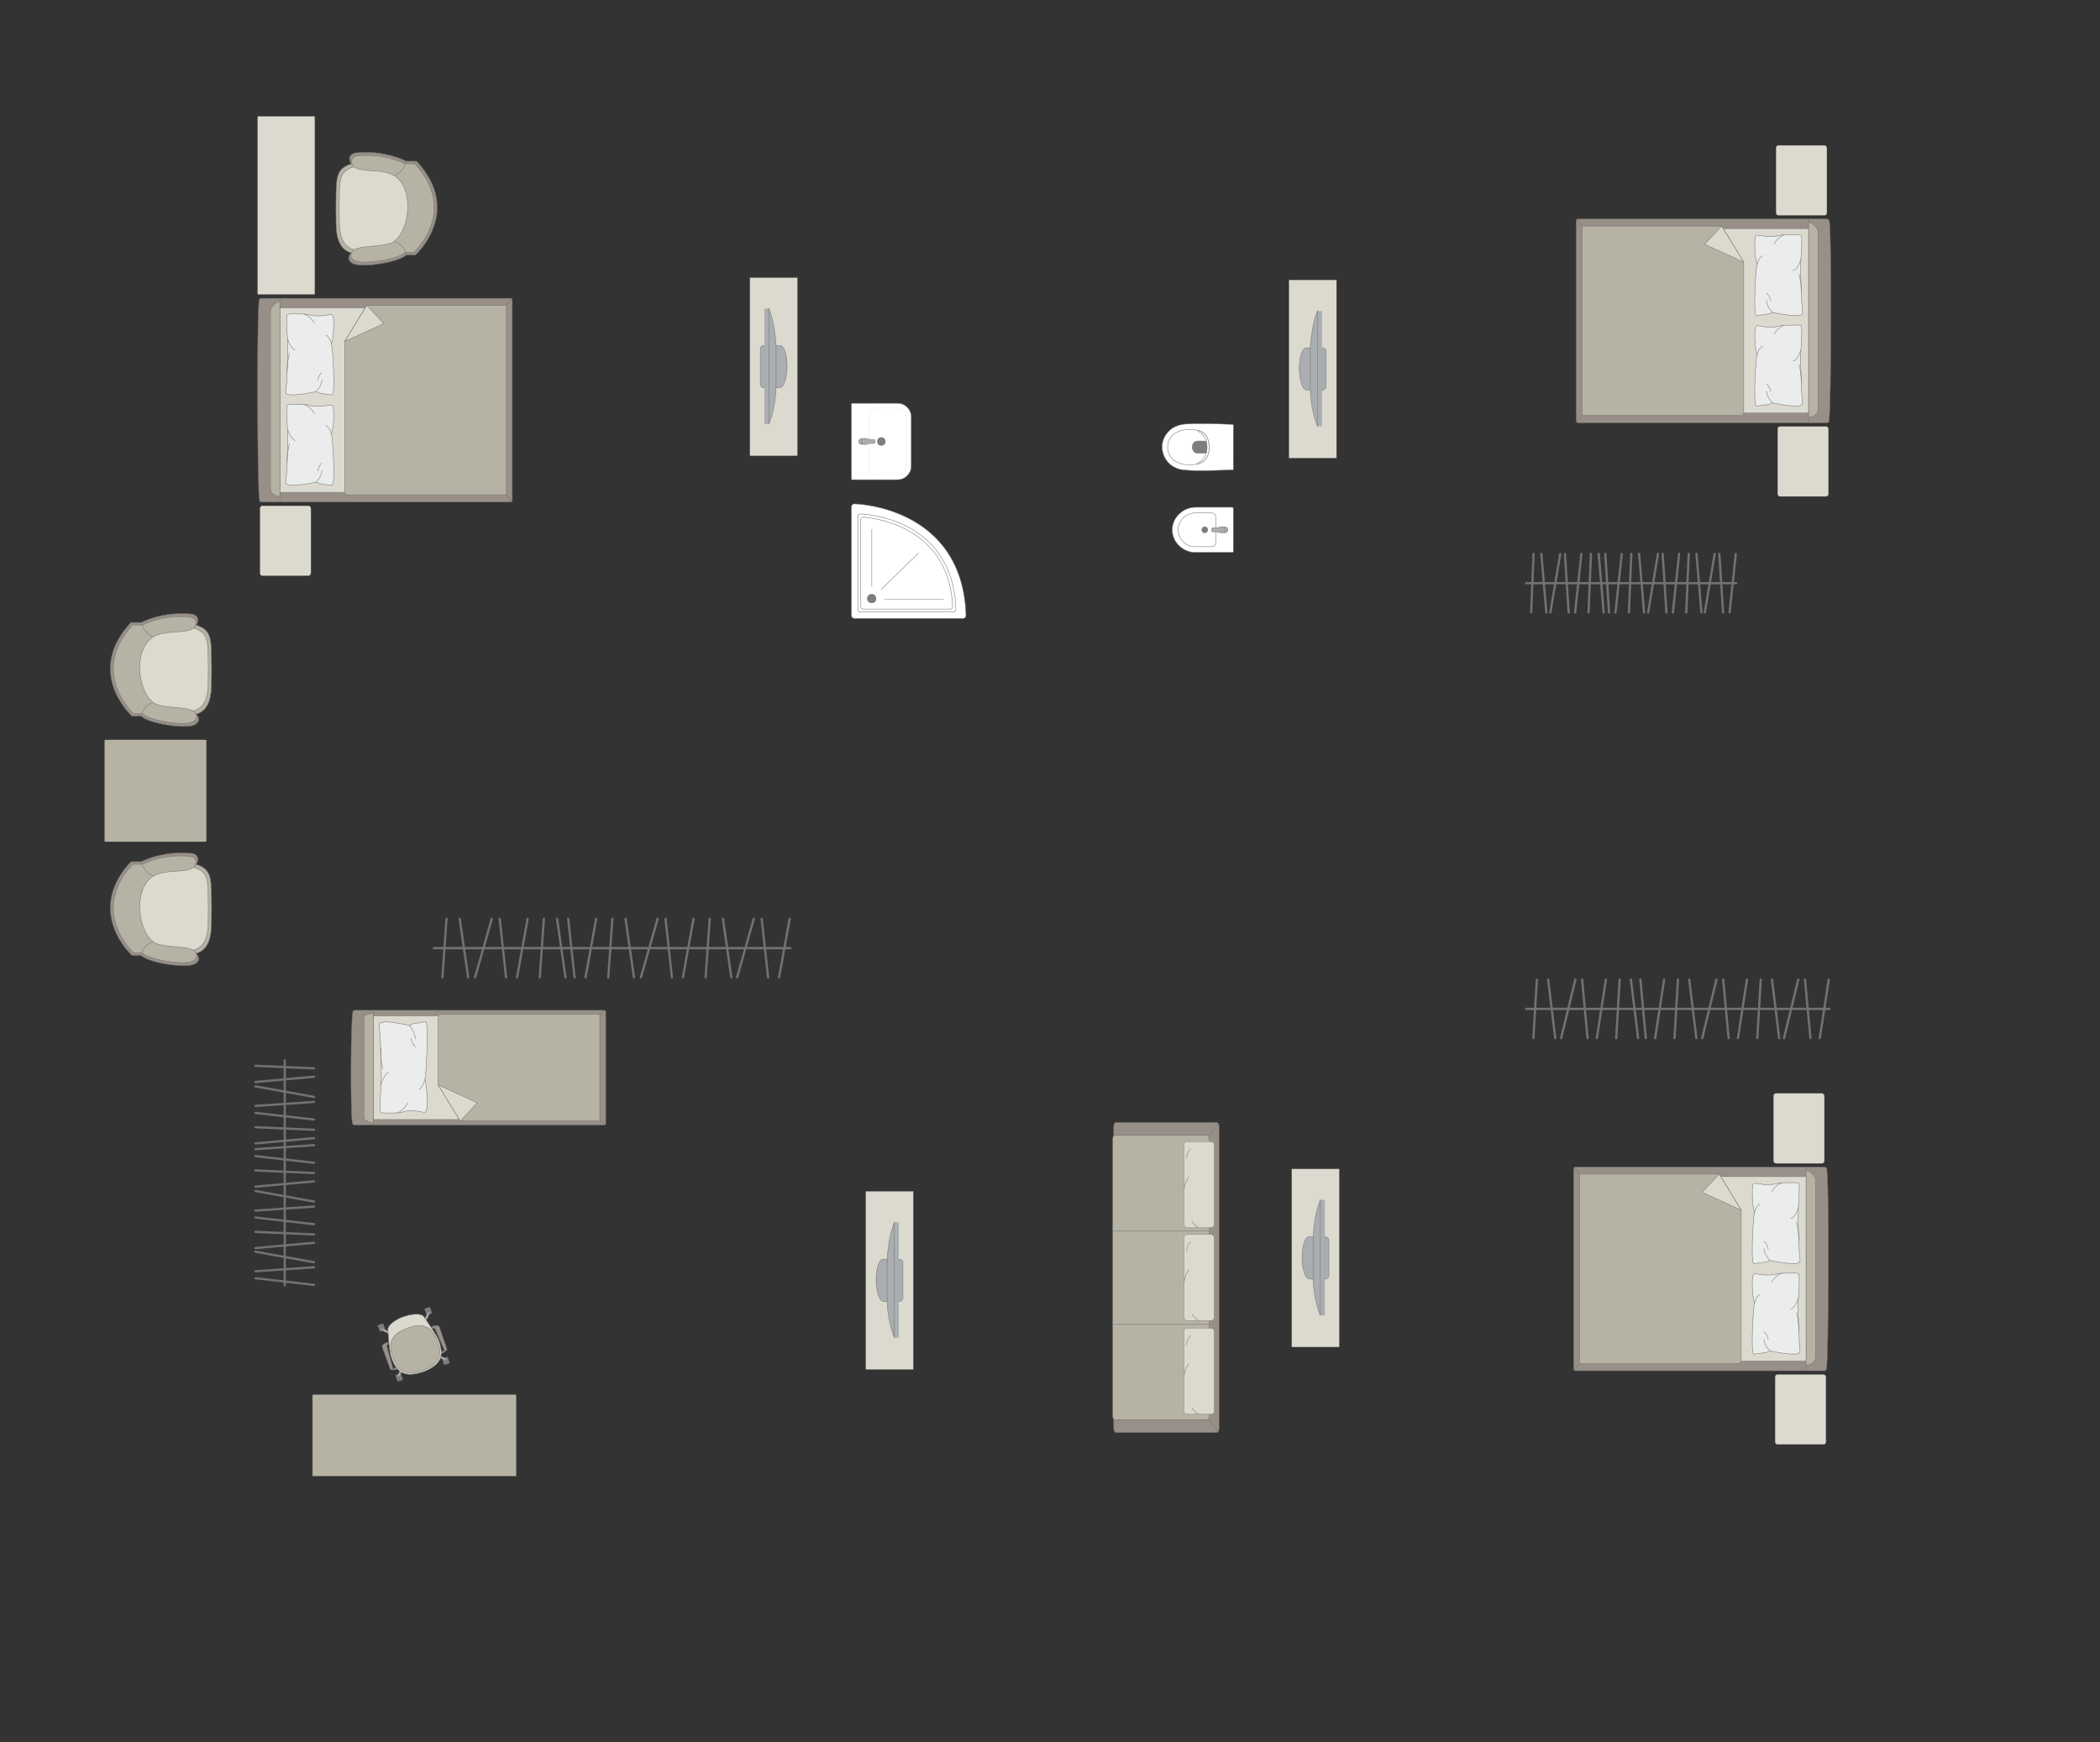 <?xml version="1.0" encoding="UTF-8"?>
<!DOCTYPE svg PUBLIC "-//W3C//DTD SVG 1.1//EN" "http://www.w3.org/Graphics/SVG/1.1/DTD/svg11.dtd">
<!-- Creator: CorelDRAW -->
<svg xmlns="http://www.w3.org/2000/svg" xml:space="preserve" width="164.892mm" height="136.812mm" version="1.1" style="shape-rendering:geometricPrecision; text-rendering:geometricPrecision; image-rendering:optimizeQuality; fill-rule:evenodd; clip-rule:evenodd"
viewBox="0 0 17342.05 14388.83"
 xmlns:xlink="http://www.w3.org/1999/xlink"
 xmlns:xodm="http://www.corel.com/coreldraw/odm/2003">
 <rect x="0" y="0" width="17342.05" height="14388.83" fill="#333333" stroke="none"/>
 <defs>
  <style type="text/css">
   <![CDATA[
    .str0 {stroke:#727271;stroke-width:3.7;stroke-miterlimit:22.926}
    .str1 {stroke:#727271;stroke-width:3.7;stroke-linejoin:round;stroke-miterlimit:22.926}
    .str3 {stroke:#727271;stroke-width:3.7;stroke-linecap:round;stroke-miterlimit:22.926}
    .str2 {stroke:#727271;stroke-width:3.7;stroke-linecap:round;stroke-linejoin:round;stroke-miterlimit:22.926}
    .str4 {stroke:#727271;stroke-width:18.54;stroke-linecap:round;stroke-linejoin:round;stroke-miterlimit:22.926}
    .fil2 {fill:none}
    .fil4 {fill:#EBECEC}
    .fil0 {fill:#DCD9CF}
    .fil3 {fill:#B6B3A5}
    .fil5 {fill:#AAAEB1}
    .fil1 {fill:#989088}
    .fil7 {fill:#7C7D7E}
    .fil6 {fill:white}
   ]]>
  </style>
 </defs>
 <g id="мебель">
  <rect class="fil0 str0" transform="matrix(1.29034E-14 -0.487 0.405 1.07249E-14 2146.65 4754.94)" width="1187.28" height="1038.87" rx="46.15" ry="46.15"/>
  <g id="_1855070437952">
   <g>
    <path class="fil1 str0" d="M2142.94 4131.3c-18.18,-71.98 -23.13,-1582.48 -2.02,-1653.2 0,-8.01 10.66,-14.57 18.59,-14.57l2056.56 0c7.94,0 14.45,6.55 14.45,14.57l0 1653.63c0,8.01 -6.51,14.57 -14.45,14.57l-1904.83 0 -151.73 0c-7.94,0 -16.58,-6.98 -16.58,-15z"/>
    <line class="fil2 str0" x1="2311.07" y1="4146.3" x2="2311.07" y2= "2463.54" />
    <polygon class="fil0 str0" points="2311.07,2542.77 4164.41,2542.77 4164.41,4066.01 2311.07,4066.01 "/>
    <line class="fil2 str0" x1="4225.82" y1="4142.47" x2="4164.41" y2= "4066.01" />
    <line class="fil2 str0" x1="4164.41" y1="2542.77" x2="4225.11" y2= "2466.77" />
    <path class="fil3 str0" d="M2311.07 4099.5c-35.35,-0.39 -75.84,-21.83 -77.38,-59.63l0 -1472.04c0.59,-43.52 77.38,-91.03 77.38,-69.98l0 1601.65z"/>
    <path class="fil3 str0" d="M3029.3 2521.93l1151.99 0 0 1564.7 -1309.95 0c-11.95,0.06 -23.9,-9.18 -24.27,-20.62 0,-507.08 0,-739.12 0,-1246.2 28.56,-46.69 174.03,-284.46 182.24,-297.88z"/>
    <polygon class="fil0 str1" points="3029.31,2521.94 3170.11,2672.11 2847.07,2819.81 "/>
   </g>
   <g>
    <path class="fil4 str2" d="M2362.6 3245.23c-4.55,-8.32 2.76,-61.14 5.5,-91.79 0,0 10.58,-255.46 9.28,-280.49 2.67,-31.69 -18.48,-250.03 -5.02,-272.98 4.55,-12.36 85.01,-6.26 85.01,-6.26 0,0 64.32,-4.24 101.47,7.46 37.16,11.71 104.71,6.45 104.71,6.45 0,0 71.66,-12.23 74.71,-9.18 13.24,1.67 15.72,33.97 15.72,33.97 0,0 9.32,116.83 -17.2,208.27 10.97,15.73 34.51,429.07 5.2,421.29l-105.81 -14.99 -26.08 -12.57c0,0 -232.47,52.1 -247.49,10.82z"/>
    <path class="fil2 str2" d="M2439.13 2889.6c-39,-5.9 -63.99,-91.36 -63.99,-91.36"/>
    <path class="fil2 str2" d="M2596.78 2667.36c-43.6,-66.8 -84.32,-71.65 -84.32,-71.65"/>
    <path class="fil2 str2" d="M2689.88 2767.05c35.41,15.12 46.92,73.63 46.92,73.63"/>
    <path class="fil2 str2" d="M2610.1 3234.41c47.92,-47.82 48.93,-97.44 48.93,-97.44"/>
    <path class="fil2 str2" d="M2623.39 3142.13c12.05,-51.39 35.64,-64.98 35.64,-64.98"/>
    <path class="fil2 str2" d="M2371.33 3072.51c-0.33,-91.16 19.1,-154.71 19.1,-154.71"/>
   </g>
   <g>
    <path class="fil4 str2" d="M2362.6 3992.4c-4.55,-8.32 2.76,-61.14 5.5,-91.79 0,0 10.58,-255.46 9.28,-280.49 2.67,-31.69 -18.48,-250.03 -5.02,-272.98 4.55,-12.36 85.01,-6.26 85.01,-6.26 0,0 64.32,-4.24 101.47,7.46 37.16,11.71 104.71,6.45 104.71,6.45 0,0 71.66,-12.23 74.71,-9.18 13.24,1.67 15.72,33.97 15.72,33.97 0,0 9.32,116.83 -17.2,208.27 10.97,15.73 34.51,429.07 5.2,421.29l-105.81 -14.99 -26.08 -12.57c0,0 -232.47,52.1 -247.49,10.82z"/>
    <path class="fil2 str2" d="M2439.13 3636.77c-39,-5.9 -63.99,-91.36 -63.99,-91.36"/>
    <path class="fil2 str2" d="M2596.78 3414.53c-43.6,-66.8 -84.32,-71.65 -84.32,-71.65"/>
    <path class="fil2 str2" d="M2689.88 3514.21c35.41,15.12 46.92,73.63 46.92,73.63"/>
    <path class="fil2 str2" d="M2610.1 3981.58c47.92,-47.82 48.93,-97.44 48.93,-97.44"/>
    <path class="fil2 str2" d="M2623.39 3889.3c12.05,-51.39 35.64,-64.98 35.64,-64.98"/>
    <path class="fil2 str2" d="M2371.33 3819.67c-0.33,-91.16 19.1,-154.71 19.1,-154.71"/>
   </g>
  </g>
  <rect class="fil0 str0" transform="matrix(-1.29034E-14 -0.487 -0.405 1.07249E-14 15087.1 1778.8)" width="1187.28" height="1038.87" rx="46.15" ry="46.15"/>
  <rect class="fil0 str0" transform="matrix(-1.29034E-14 -0.487 -0.405 1.07249E-14 15100.2 4100.23)" width="1187.28" height="1038.87" rx="46.15" ry="46.15"/>
  <g id="_1855070428016">
   <g>
    <path class="fil1 str0" d="M15103.95 3476.59c18.18,-71.98 23.13,-1582.48 2.02,-1653.2 0,-8.01 -10.66,-14.57 -18.59,-14.57l-2056.56 0c-7.94,0 -14.45,6.55 -14.45,14.57l0 1653.63c0,8.01 6.51,14.57 14.45,14.57l1904.83 0 151.73 0c7.94,0 16.58,-6.98 16.58,-15z"/>
    <line class="fil2 str0" x1="14935.83" y1="3491.59" x2="14935.83" y2= "1808.83" />
    <polygon class="fil0 str0" points="14935.83,1888.06 13082.49,1888.06 13082.49,3411.3 14935.83,3411.3 "/>
    <line class="fil2 str0" x1="13021.08" y1="3487.76" x2="13082.49" y2= "3411.3" />
    <line class="fil2 str0" x1="13082.49" y1="1888.06" x2="13021.78" y2= "1812.06" />
    <path class="fil3 str0" d="M14935.83 3444.79c35.35,-0.39 75.84,-21.83 77.38,-59.63l0 -1472.04c-0.59,-43.52 -77.38,-91.03 -77.38,-69.98l0 1601.65z"/>
    <path class="fil3 str0" d="M14217.59 1867.22l-1151.99 0 0 1564.7 1309.95 0c11.95,0.06 23.9,-9.18 24.27,-20.62 0,-507.08 0,-739.12 0,-1246.2 -28.56,-46.69 -174.03,-284.46 -182.24,-297.88z"/>
    <polygon class="fil0 str1" points="14217.58,1867.23 14076.79,2017.4 14399.83,2165.1 "/>
   </g>
   <g>
    <path class="fil4 str2" d="M14884.29 2590.52c4.55,-8.32 -2.76,-61.14 -5.5,-91.79 0,0 -10.58,-255.46 -9.28,-280.49 -2.67,-31.69 18.48,-250.03 5.02,-272.98 -4.55,-12.36 -85.01,-6.26 -85.01,-6.26 0,0 -64.32,-4.24 -101.47,7.46 -37.16,11.71 -104.71,6.45 -104.71,6.45 0,0 -71.66,-12.23 -74.71,-9.18 -13.24,1.67 -15.72,33.97 -15.72,33.97 0,0 -9.32,116.83 17.2,208.27 -10.97,15.73 -34.51,429.07 -5.2,421.29l105.81 -14.99 26.08 -12.57c0,0 232.47,52.1 247.49,10.82z"/>
    <path class="fil2 str2" d="M14807.77 2234.89c39,-5.9 63.99,-91.36 63.99,-91.36"/>
    <path class="fil2 str2" d="M14650.11 2012.65c43.6,-66.8 84.32,-71.65 84.32,-71.65"/>
    <path class="fil2 str2" d="M14557.02 2112.34c-35.41,15.12 -46.92,73.63 -46.92,73.63"/>
    <path class="fil2 str2" d="M14636.8 2579.7c-47.92,-47.82 -48.93,-97.44 -48.93,-97.44"/>
    <path class="fil2 str2" d="M14623.51 2487.42c-12.05,-51.39 -35.64,-64.98 -35.64,-64.98"/>
    <path class="fil2 str2" d="M14875.56 2417.8c0.33,-91.16 -19.1,-154.71 -19.1,-154.71"/>
   </g>
   <g>
    <path class="fil4 str2" d="M14884.29 3337.69c4.55,-8.32 -2.76,-61.14 -5.5,-91.79 0,0 -10.58,-255.46 -9.28,-280.49 -2.67,-31.69 18.48,-250.03 5.02,-272.98 -4.55,-12.36 -85.01,-6.26 -85.01,-6.26 0,0 -64.32,-4.24 -101.47,7.46 -37.16,11.71 -104.71,6.45 -104.71,6.45 0,0 -71.66,-12.23 -74.71,-9.18 -13.24,1.67 -15.72,33.97 -15.72,33.97 0,0 -9.32,116.83 17.2,208.27 -10.97,15.73 -34.51,429.07 -5.2,421.29l105.81 -14.99 26.08 -12.57c0,0 232.47,52.1 247.49,10.82z"/>
    <path class="fil2 str2" d="M14807.77 2982.06c39,-5.9 63.99,-91.36 63.99,-91.36"/>
    <path class="fil2 str2" d="M14650.11 2759.82c43.6,-66.8 84.32,-71.65 84.32,-71.65"/>
    <path class="fil2 str2" d="M14557.02 2859.5c-35.41,15.12 -46.92,73.63 -46.92,73.63"/>
    <path class="fil2 str2" d="M14636.8 3326.87c-47.92,-47.82 -48.93,-97.44 -48.93,-97.44"/>
    <path class="fil2 str2" d="M14623.51 3234.59c-12.05,-51.39 -35.64,-64.98 -35.64,-64.98"/>
    <path class="fil2 str2" d="M14875.56 3164.97c0.33,-91.16 -19.1,-154.71 -19.1,-154.71"/>
   </g>
  </g>
  <rect class="fil0 str0" transform="matrix(-1.29034E-14 -0.487 -0.405 1.07249E-14 15066.3 9608.32)" width="1187.28" height="1038.87" rx="46.15" ry="46.15"/>
  <rect class="fil0 str0" transform="matrix(-1.29034E-14 -0.487 -0.405 1.07249E-14 15079.5 11929.7)" width="1187.28" height="1038.87" rx="46.15" ry="46.15"/>
  <g id="_1854794727824">
   <g>
    <path class="fil1 str0" d="M15083.24 11306.11c18.18,-71.98 23.13,-1582.48 2.02,-1653.2 0,-8.01 -10.66,-14.57 -18.59,-14.57l-2056.56 0c-7.94,0 -14.45,6.55 -14.45,14.57l0 1653.63c0,8.01 6.51,14.57 14.45,14.57l1904.83 0 151.73 0c7.94,0 16.58,-6.98 16.58,-15z"/>
    <line class="fil2 str0" x1="14915.11" y1="11321.11" x2="14915.11" y2= "9638.35" />
    <polygon class="fil0 str0" points="14915.11,9717.58 13061.77,9717.58 13061.77,11240.82 14915.11,11240.82 "/>
    <line class="fil2 str0" x1="13000.36" y1="11317.28" x2="13061.77" y2= "11240.82" />
    <line class="fil2 str0" x1="13061.77" y1="9717.58" x2="13001.06" y2= "9641.58" />
    <path class="fil3 str0" d="M14915.11 11274.31c35.35,-0.39 75.84,-21.83 77.38,-59.63l0 -1472.04c-0.59,-43.52 -77.38,-91.03 -77.38,-69.98l0 1601.65z"/>
    <path class="fil3 str0" d="M14196.87 9696.74l-1151.99 0 0 1564.7 1309.95 0c11.95,0.06 23.9,-9.18 24.27,-20.62 0,-507.08 0,-739.12 0,-1246.2 -28.56,-46.69 -174.03,-284.46 -182.24,-297.88z"/>
    <polygon class="fil0 str1" points="14196.86,9696.75 14056.07,9846.92 14379.11,9994.62 "/>
   </g>
   <g>
    <path class="fil4 str2" d="M14863.57 10420.05c4.55,-8.32 -2.76,-61.14 -5.5,-91.79 0,0 -10.58,-255.46 -9.28,-280.49 -2.67,-31.69 18.48,-250.03 5.02,-272.98 -4.55,-12.36 -85.01,-6.26 -85.01,-6.26 0,0 -64.32,-4.24 -101.47,7.46 -37.16,11.71 -104.71,6.45 -104.71,6.45 0,0 -71.66,-12.23 -74.71,-9.18 -13.24,1.67 -15.72,33.97 -15.72,33.97 0,0 -9.32,116.83 17.2,208.27 -10.97,15.73 -34.51,429.07 -5.2,421.29l105.81 -14.99 26.08 -12.57c0,0 232.47,52.1 247.49,10.82z"/>
    <path class="fil2 str2" d="M14787.05 10064.42c39,-5.9 63.99,-91.36 63.99,-91.36"/>
    <path class="fil2 str2" d="M14629.4 9842.18c43.6,-66.8 84.32,-71.65 84.32,-71.65"/>
    <path class="fil2 str2" d="M14536.3 9941.86c-35.41,15.12 -46.92,73.63 -46.92,73.63"/>
    <path class="fil2 str2" d="M14616.08 10409.22c-47.92,-47.82 -48.93,-97.44 -48.93,-97.44"/>
    <path class="fil2 str2" d="M14602.79 10316.95c-12.05,-51.39 -35.64,-64.98 -35.64,-64.98"/>
    <path class="fil2 str2" d="M14854.84 10247.32c0.33,-91.16 -19.1,-154.71 -19.1,-154.71"/>
   </g>
   <g>
    <path class="fil4 str2" d="M14863.57 11167.21c4.55,-8.32 -2.76,-61.14 -5.5,-91.79 0,0 -10.58,-255.46 -9.28,-280.49 -2.67,-31.69 18.48,-250.03 5.02,-272.98 -4.55,-12.36 -85.01,-6.26 -85.01,-6.26 0,0 -64.32,-4.24 -101.47,7.46 -37.16,11.71 -104.71,6.45 -104.71,6.45 0,0 -71.66,-12.23 -74.71,-9.18 -13.24,1.67 -15.72,33.97 -15.72,33.97 0,0 -9.32,116.83 17.2,208.27 -10.97,15.73 -34.51,429.07 -5.2,421.29l105.81 -14.99 26.08 -12.57c0,0 232.47,52.1 247.49,10.82z"/>
    <path class="fil2 str2" d="M14787.05 10811.58c39,-5.9 63.99,-91.36 63.99,-91.36"/>
    <path class="fil2 str2" d="M14629.4 10589.34c43.6,-66.8 84.32,-71.65 84.32,-71.65"/>
    <path class="fil2 str2" d="M14536.3 10689.03c-35.41,15.12 -46.92,73.63 -46.92,73.63"/>
    <path class="fil2 str2" d="M14616.08 11156.39c-47.92,-47.82 -48.93,-97.44 -48.93,-97.44"/>
    <path class="fil2 str2" d="M14602.79 11064.11c-12.05,-51.39 -35.64,-64.98 -35.64,-64.98"/>
    <path class="fil2 str2" d="M14854.84 10994.49c0.33,-91.16 -19.1,-154.71 -19.1,-154.71"/>
   </g>
  </g>
  <g id="_1854794742752">
   <g>
    <path class="fil1 str0" d="M2914.49 8352.72c-18.18,40.49 -23.13,890.15 -2.02,929.92 0,4.51 10.66,8.19 18.59,8.19l2056.56 0c7.94,0 14.45,-3.68 14.45,-8.19l0 -930.17c0,-4.51 -6.51,-8.19 -14.45,-8.19l-1904.83 0 -151.73 0c-7.94,0 -16.58,3.93 -16.58,8.43z"/>
    <line class="fil2 str0" x1="3082.62" y1="8344.29" x2="3082.62" y2= "9290.84" />
    <polygon class="fil0 str0" points="3082.62,9246.28 4935.95,9246.28 4935.95,8389.45 3082.62,8389.45 "/>
    <line class="fil2 str0" x1="4997.36" y1="8346.45" x2="4935.95" y2= "8389.45" />
    <line class="fil2 str0" x1="4935.95" y1="9246.28" x2="4996.66" y2= "9289.02" />
    <path class="fil3 str0" d="M3082.62 8370.61c-35.35,0.22 -75.84,12.28 -77.38,33.55l0 828.01c0.59,24.48 77.38,51.21 77.38,39.37l0 -900.93z"/>
    <path class="fil3 str0" d="M3800.86 9258l1151.98 0 0 -880.15 -1319.28 0c-11.94,0.41 -14.93,7.64 -14.93,14.5 0,285.23 0,282.54 0,567.76 33.34,54.5 156.47,255.75 182.24,297.88z"/>
    <polygon class="fil0 str1" points="3800.87,9257.99 3941.66,9107.82 3618.63,8960.12 "/>
   </g>
   <g>
    <path class="fil4 str2" d="M3134.15 8458.09c-4.55,9.35 2.76,68.77 5.5,103.26 0,0 10.58,287.4 9.28,315.56 2.67,35.64 -18.48,281.28 -5.02,307.09 4.55,13.91 85.01,7.04 85.01,7.04 0,0 64.32,4.77 101.47,-8.38 37.16,-13.16 104.71,-7.26 104.71,-7.26 0,0 71.66,13.76 74.71,10.34 13.24,-1.88 15.72,-38.22 15.72,-38.22 0,0 9.32,-131.43 -17.2,-234.31 10.97,-17.69 34.51,-482.69 5.2,-473.95l-105.81 16.87 -26.08 14.14c0,0 -232.47,-58.61 -247.49,-12.17z"/>
    <path class="fil2 str2" d="M3210.67 8858.16c-39,6.64 -63.99,102.79 -63.99,102.79"/>
    <path class="fil2 str2" d="M3368.33 9108.18c-43.6,75.16 -84.32,80.61 -84.32,80.61"/>
    <path class="fil2 str2" d="M3461.43 8996.04c35.41,-17.02 46.92,-82.84 46.92,-82.84"/>
    <path class="fil2 str2" d="M3381.64 8470.25c47.92,53.8 48.93,109.62 48.93,109.62"/>
    <path class="fil2 str2" d="M3394.94 8574.07c12.05,57.8 35.64,73.09 35.64,73.09"/>
    <path class="fil2 str2" d="M3142.88 8652.39c-0.33,102.55 19.1,174.04 19.1,174.04"/>
   </g>
  </g>
  <g id="_1854794750480">
   <path class="fil3 str0" d="M2900.19 1353.63c-140.57,45.01 -121.91,130.62 -126.39,384.71 5.74,103.64 -23.96,305.76 127.12,350.53 151.08,44.78 437.99,-65.95 437.99,-65.95l96.9 -312.95 -18.27 -225.57 -185.06 -132.64 -266.09 -58.78 -66.21 60.66z"/>
   <path class="fil0 str0" d="M2918.7 1378.6c-130.79,41.74 -113.43,121.11 -117.59,356.68 5.34,96.08 -22.29,283.47 118.28,324.98 140.57,41.51 407.52,-61.16 407.52,-61.16l90.16 -290.14 -17 -209.14 -172.2 -122.98 -247.57 -54.49 -61.61 56.24z"/>
   <path class="fil1 str0" d="M3440.52 1331.57l-85.66 0c0,0 -176.54,-95.6 -422.72,-68.59 -78.43,20.53 -31.94,90.66 -31.94,90.66 78.19,63.79 252.32,11.07 371.09,88.36 160.66,115.67 125.75,451.32 -1.87,558.56 -64.2,67.97 -326.01,33.56 -372.72,92.93 0,0 -46.07,47.05 14.7,81.36 60.78,34.31 246.72,0.14 246.72,0.14 0,0 146.99,-23.51 197.96,-69.58l75.2 0c0,0 396.66,-356.97 9.24,-773.83z"/>
   <path class="fil3 str0" d="M3425.34 1352.65l-80.69 0c0,0 -166.26,-90.46 -398.1,-64.9 -73.86,19.43 -30.08,85.79 -30.08,85.79 73.63,60.35 237.63,10.48 349.48,83.6 151.31,109.45 118.43,427.07 -1.77,528.55 -60.45,64.32 -307.03,31.75 -351,87.93 0,0 -43.39,44.53 13.84,77 57.25,32.46 232.36,0.13 232.36,0.13 0,0 138.43,-22.24 186.43,-65.84l70.82 0c0,0 373.56,-337.79 8.71,-732.26z"/>
   <path class="fil2 str0" d="M3350.77 2090.6c-27.27,-87.23 -89.6,-94.29 -89.6,-94.29"/>
   <path class="fil2 str0" d="M3349.48 1346.73c-27.27,87.23 -91.08,99.09 -91.08,99.09"/>
  </g>
  <rect class="fil0 str0" x="2127.2" y="960.1" width="473.28" height="1472.41" rx="2.01" ry="24.98"/>
  <g id="_1854794764160">
   <path class="fil3 str0" d="M1621.23 5163.06c140.57,45.01 121.91,130.62 126.39,384.71 -5.74,103.64 23.96,305.76 -127.12,350.53 -151.08,44.78 -437.99,-65.95 -437.99,-65.95l-96.9 -312.95 18.27 -225.57 185.06 -132.64 266.09 -58.78 66.21 60.66z"/>
   <path class="fil0 str0" d="M1602.72 5188.03c130.79,41.74 113.43,121.11 117.59,356.68 -5.34,96.08 22.29,283.47 -118.28,324.98 -140.57,41.51 -407.52,-61.16 -407.52,-61.16l-90.16 -290.14 17 -209.14 172.2 -122.98 247.57 -54.49 61.61 56.24z"/>
   <path class="fil1 str0" d="M1080.91 5141l85.66 0c0,0 176.54,-95.6 422.72,-68.59 78.43,20.53 31.94,90.66 31.94,90.66 -78.19,63.79 -252.32,11.07 -371.09,88.36 -160.66,115.67 -125.75,451.32 1.87,558.56 64.2,67.97 326.01,33.56 372.72,92.93 0,0 46.07,47.05 -14.7,81.36 -60.78,34.31 -246.72,0.14 -246.72,0.14 0,0 -146.99,-23.51 -197.96,-69.58l-75.2 0c0,0 -396.66,-356.97 -9.24,-773.83z"/>
   <path class="fil3 str0" d="M1096.09 5162.09l80.69 0c0,0 166.26,-90.46 398.1,-64.9 73.86,19.43 30.08,85.79 30.08,85.79 -73.63,60.35 -237.63,10.48 -349.48,83.6 -151.31,109.45 -118.43,427.07 1.77,528.55 60.45,64.32 307.03,31.75 351,87.93 0,0 43.39,44.53 -13.84,77 -57.25,32.46 -232.36,0.13 -232.36,0.13 0,0 -138.43,-22.24 -186.43,-65.84l-70.82 0c0,0 -373.56,-337.79 -8.71,-732.26z"/>
   <path class="fil2 str0" d="M1170.65 5900.03c27.27,-87.23 89.6,-94.29 89.6,-94.29"/>
   <path class="fil2 str0" d="M1171.95 5156.16c27.27,87.23 91.08,99.09 91.08,99.09"/>
  </g>
  <g id="_1854793001888">
   <path class="fil3 str0" d="M1621.23 7138.93c140.57,45.01 121.91,130.62 126.39,384.71 -5.74,103.64 23.96,305.76 -127.12,350.53 -151.08,44.78 -437.99,-65.95 -437.99,-65.95l-96.9 -312.95 18.27 -225.57 185.06 -132.64 266.09 -58.78 66.21 60.66z"/>
   <path class="fil0 str0" d="M1602.72 7163.9c130.79,41.74 113.43,121.11 117.59,356.68 -5.34,96.08 22.29,283.47 -118.28,324.98 -140.57,41.51 -407.52,-61.16 -407.52,-61.16l-90.16 -290.14 17 -209.14 172.2 -122.98 247.57 -54.49 61.61 56.24z"/>
   <path class="fil1 str0" d="M1080.91 7116.86l85.66 0c0,0 176.54,-95.6 422.72,-68.59 78.43,20.53 31.94,90.66 31.94,90.66 -78.19,63.79 -252.32,11.07 -371.09,88.36 -160.66,115.67 -125.75,451.32 1.87,558.56 64.2,67.97 326.01,33.56 372.72,92.93 0,0 46.07,47.05 -14.7,81.36 -60.78,34.31 -246.72,0.14 -246.72,0.14 0,0 -146.99,-23.51 -197.96,-69.58l-75.2 0c0,0 -396.66,-356.97 -9.24,-773.83z"/>
   <path class="fil3 str0" d="M1096.09 7137.95l80.69 0c0,0 166.26,-90.46 398.1,-64.9 73.86,19.43 30.08,85.79 30.08,85.79 -73.63,60.35 -237.63,10.48 -349.48,83.6 -151.31,109.45 -118.43,427.07 1.77,528.55 60.45,64.32 307.03,31.75 351,87.93 0,0 43.39,44.53 -13.84,77 -57.25,32.46 -232.36,0.13 -232.36,0.13 0,0 -138.43,-22.24 -186.43,-65.84l-70.82 0c0,0 -373.56,-337.79 -8.71,-732.26z"/>
   <path class="fil2 str0" d="M1170.65 7875.89c27.27,-87.23 89.6,-94.29 89.6,-94.29"/>
   <path class="fil2 str0" d="M1171.95 7132.03c27.27,87.23 91.08,99.09 91.08,99.09"/>
  </g>
  <rect class="fil3 str1" transform="matrix(1.1491E-15 -0.135 -0.54 -4.44884E-14 1704.94 6951.53)" width="6233.21" height="1558.31" rx="26.44" ry="26.44"/>
  <g id="_1854793010576">
   <rect class="fil0 str0" transform="matrix(6.2562E-15 -0.236 -0.252 -6.6673E-15 6585.49 3764.18)" width="6233.21" height="1558.31"/>
   <g>
    <path class="fil5 str0" d="M6500.05 3028.46l0 0c0,-71.15 -15.2,-174.81 -60.51,-174.81l-131.14 0c-16.36,0 -29.76,13.4 -29.76,29.76l0 289.11c0,16.36 13.39,29.76 29.76,29.76l129.51 0c41.18,0 62.14,-104.2 62.14,-173.83z"/>
    <rect class="fil5 str0" transform="matrix(3.7352E-15 -0.141 -0.152 -4.02768E-15 6349.27 3501.04)" width="6748.03" height="236.52"/>
    <path class="fil5 str0" d="M6409.13 3200l0 -347.32c0,0 -9.5,-190 -59.85,-303.33l0 951.7c0,0 52.66,-109.73 59.85,-301.05z"/>
   </g>
  </g>
  <g id="_1854793008992">
   <path class="fil6 str0" d="M10185.1 4555.2l0 -356.14c0,-5.31 -4.35,-9.67 -9.68,-9.67l-303.08 0c-102.7,0 -192.08,84 -192.08,186.68l0 0c0,102.68 89.37,186.68 192.08,186.68l305.19 0c4.15,0 7.56,-3.41 7.56,-7.56z"/>
   <path class="fil6 str0" d="M10040.42 4480.22l0 -208.73c0,-19.22 -15.7,-34.93 -34.92,-34.93l-136.53 0c-76.61,0 -139.28,62.67 -139.28,139.28l0 0.02c0,76.61 62.67,139.28 139.28,139.28l136.53 0c19.22,0 34.92,-15.71 34.92,-34.93z"/>
   <circle class="fil7 str0" transform="matrix(-2.52613E-15 -0.095 -0.095 2.52707E-15 9948.94 4375.63)" r="278.27"/>
   <g>
    <ellipse class="fil5 str0" cx="10115.54" cy="4375.88" rx="24.32" ry="24.28"/>
    <path class="fil5 str0" d="M10042.19 4391.75l-27.18 0c-5.45,0 -9.9,-5.85 -9.9,-13l0 -5.64c0,-7.15 4.45,-13 9.9,-13l27.29 0c17.48,0 73.06,-29.39 73.06,13l0 5.64c0,40.04 -55.58,13 -73.18,13z"/>
   </g>
  </g>
  <g id="_1854793011104">
   <path class="fil6 str0" d="M10184.79 3877.29l0.64 -366.89c0,-3.17 -2.29,-5.06 -5.03,-5.16 -132.43,-4.79 -261.21,-10.85 -382.06,-3.43 -140.89,5.03 -197.91,108.19 -201.33,177.78 -6.48,70.57 42.91,199.06 201.33,203.82 126.2,8.78 254.71,1.21 382.06,-3.42 1.7,-0.16 4.35,-0.26 4.39,-2.7z"/>
   <path class="fil6 str0" d="M9927.45 3817.35c77.85,-42.06 77.85,-204.66 0,-249.48 -78.11,-39.56 -276.98,-35.27 -285.01,119.75 0,167.26 208.67,171.87 285.01,129.73z"/>
   <path class="fil7 str0" d="M9968.15 3692.62l0 -40.92c-0.02,-5.74 -4.74,-8.98 -9.26,-9 -24.16,-0.13 -48.32,-0.25 -72.47,-0.38 -55.42,7.85 -52.28,95.57 0.45,100.65 24,-0.14 48.01,-0.28 72.01,-0.42 4.38,0.16 9.12,-2.15 9.24,-6.22l0.02 -43.71z"/>
   <path class="fil6 str0" d="M9898.8 3819.94l-13.69 12.88c53.87,-10.86 98.01,-44.64 100.72,-139.98 -4.83,-87.25 -36.77,-126.61 -99.51,-139.2l14.19 12.8c44.92,21.14 68.45,74.38 67.65,126.16 0.87,48.99 -20.46,104.53 -69.35,127.33z"/>
  </g>
  <g id="_1854793014512">
   <path class="fil6 str3" d="M7055.11 5107.77l898.29 0c13.28,0 24.13,-10.85 24.13,-24.14 0,0 0,0 0,0 -27.84,-907.58 -922.42,-922.42 -922.42,-922.42l0 0c-13.28,0 -24.14,10.86 -24.14,24.13l0 898.29c0,13.28 10.85,24.14 24.14,24.14z"/>
   <path class="fil6 str0" d="M7104.46 5054.95l768.95 0c11.37,0 20.66,-9.3 20.66,-20.66 0,0 0,0 0,0 -23.83,-776.91 -789.6,-789.61 -789.6,-789.61l0 0c-11.37,0 -20.66,9.3 -20.66,20.66l0 768.96c0,11.36 9.29,20.66 20.66,20.66z"/>
   <path class="fil6 str0" d="M7127.66 5030.26l720.03 0c10.55,0 19.16,-8.62 19.16,-19.17 0,0 0,0 0,0 -27.68,-711.33 -739.19,-739.42 -739.19,-739.42l0 0c-10.57,0 -19.18,8.66 -19.18,19.19l0 720.22c0,10.52 8.61,19.17 19.18,19.17z"/>
   <circle class="fil7 str0" cx="7198.55" cy="4943.83" r="35.43"/>
   <line class="fil2 str3" x1="7278.43" y1="4867.31" x2="7584.67" y2= "4567.57" />
   <line class="fil2 str3" x1="7305.34" y1="4948.96" x2="7790.69" y2= "4948.96" />
   <line class="fil2 str3" x1="7199.55" y1="4842.25" x2="7199.55" y2= "4371.75" />
  </g>
  <g id="_1854792996080">
   <path class="fil6 str0" d="M7525.23 3443.41l0 406.12c0,61.68 -50.45,112.13 -112.13,112.13l-378.58 0c-1.99,0 -3.6,-1.61 -3.6,-3.6l0 -623.84c0,-1.99 1.61,-3.6 3.6,-3.6l377.94 0c62.03,0 112.78,50.75 112.78,112.78z"/>
   <rect class="fil6 str0" transform="matrix(2.66633E-15 -0.101 0.162 4.2773E-15 7173.43 3922.5)" width="5476.43" height="1905.86" rx="488.22" ry="488.22"/>
   <circle class="fil7 str0" transform="matrix(4.43952E-15 -0.168 0.167 4.4176E-15 7278.07 3646.15)" r="204.4"/>
   <g>
    <ellipse class="fil5 str0" cx="7116.76" cy="3646.1" rx="24.32" ry="24.28"/>
    <path class="fil5 str0" d="M7190.11 3661.97l27.18 0c5.45,0 9.9,-5.85 9.9,-13l0 -5.64c0,-7.15 -4.45,-13 -9.9,-13l-27.29 0c-17.48,0 -73.06,-29.39 -73.06,13l0 5.64c0,40.04 55.58,13 73.18,13z"/>
   </g>
  </g>
  <g id="_1855090931872">
   <rect class="fil0 str0" transform="matrix(-6.2562E-15 -0.236 0.252 -6.6673E-15 10644.4 3783.3)" width="6233.21" height="1558.31"/>
   <g>
    <path class="fil5 str0" d="M10729.8 3047.58l0 0c0,-71.15 15.2,-174.81 60.51,-174.81l131.14 0c16.36,0 29.76,13.4 29.76,29.76l0 289.11c0,16.36 -13.39,29.76 -29.76,29.76l-129.51 0c-41.18,0 -62.14,-104.2 -62.14,-173.83z"/>
    <rect class="fil5 str0" transform="matrix(-3.7352E-15 -0.141 0.152 -4.02768E-15 10880.6 3520.16)" width="6748.03" height="236.52"/>
    <path class="fil5 str0" d="M10820.72 3219.12l0 -347.32c0,0 9.5,-190 59.85,-303.33l0 951.7c0,0 -52.66,-109.73 -59.85,-301.05z"/>
   </g>
  </g>
  <g id="_1855090871728">
   <rect class="fil0 str0" transform="matrix(-6.2562E-15 -0.236 0.252 -6.6673E-15 7149.67 11310.3)" width="6233.21" height="1558.31"/>
   <g>
    <path class="fil5 str0" d="M7235.12 10574.56l0 0c0,-71.15 15.2,-174.81 60.51,-174.81l131.14 0c16.36,0 29.76,13.4 29.76,29.76l0 289.11c0,16.36 -13.39,29.76 -29.76,29.76l-129.51 0c-41.18,0 -62.14,-104.2 -62.14,-173.83z"/>
    <rect class="fil5 str0" transform="matrix(-3.7352E-15 -0.141 0.152 -4.02768E-15 7385.89 11047.1)" width="6748.03" height="236.52"/>
    <path class="fil5 str0" d="M7326.04 10746.09l0 -347.32c0,0 9.5,-190 59.85,-303.33l0 951.7c0,0 -52.66,-109.73 -59.85,-301.05z"/>
   </g>
  </g>
  <g id="_1855090878208">
   <rect class="fil1 str0" transform="matrix(-3.78393E-14 -1.429 -0.816 2.16047E-14 10067.1 11830.1)" width="1791.28" height="1065.97" rx="22.4" ry="22.4"/>
   <rect class="fil3 str0" transform="matrix(-3.93567E-14 -1.486 -0.819 2.16805E-14 9984.36 11727.1)" width="1583.5" height="971.45" rx="21.82" ry="21.82"/>
   <line class="fil2 str0" x1="9984.36" y1="10937.71" x2="9189.12" y2= "10937.71" />
   <line class="fil2 str0" x1="10062.9" y1="11823.14" x2="9979.87" y2= "11721.23" />
   <line class="fil2 str0" x1="10062.89" y1="9277.98" x2="9979.83" y2= "9379.72" />
   <g>
    <rect class="fil0 str3" transform="matrix(-1.78927E-14 -0.676 -0.63 1.66901E-14 10026.3 11679.7)" width="1050.35" height="393.74" rx="36.39" ry="36.39"/>
    <path class="fil2 str3" d="M9817.59 11262.35c0,0 -31.17,36.77 -39.42,99.92"/>
    <path class="fil2 str3" d="M9897.4 11679.68c0,0 -38.59,-21.91 -53.02,-50.76"/>
    <path class="fil2 str3" d="M9799.21 11109.2c0,0 0.61,-55.02 34.81,-78.48"/>
   </g>
   <g>
    <rect class="fil0 str3" transform="matrix(-1.78927E-14 -0.676 -0.63 1.66901E-14 10026.3 10906)" width="1050.35" height="393.74" rx="36.39" ry="36.39"/>
    <path class="fil2 str3" d="M9817.59 10488.71c0,0 -31.17,36.78 -39.42,99.93"/>
    <path class="fil2 str3" d="M9897.4 10906.05c0,0 -38.59,-21.91 -53.02,-50.76"/>
    <path class="fil2 str3" d="M9799.21 10335.57c0,0 0.61,-55.02 34.81,-78.48"/>
   </g>
   <g>
    <rect class="fil0 str3" transform="matrix(-1.78927E-14 -0.676 -0.63 1.66901E-14 10026.3 10138.5)" width="1050.35" height="393.74" rx="36.39" ry="36.39"/>
    <path class="fil2 str3" d="M9817.59 9721.16c0,0 -31.17,36.78 -39.42,99.93"/>
    <path class="fil2 str3" d="M9897.4 10138.5c0,0 -38.59,-21.91 -53.02,-50.76"/>
    <path class="fil2 str3" d="M9799.21 9568.02c0,0 0.61,-55.02 34.81,-78.48"/>
   </g>
   <line class="fil2 str0" x1="9984.36" y1="10166.79" x2="9189.12" y2= "10166.79" />
  </g>
  <g id="_1854970295760">
   <rect class="fil0 str0" transform="matrix(-6.2562E-15 -0.236 0.252 -6.6673E-15 10667.3 11125.2)" width="6233.21" height="1558.31"/>
   <g>
    <path class="fil5 str0" d="M10752.77 10389.46l0 0c0,-71.15 15.2,-174.81 60.51,-174.81l131.14 0c16.36,0 29.76,13.4 29.76,29.76l0 289.11c0,16.36 -13.39,29.76 -29.76,29.76l-129.51 0c-41.18,0 -62.14,-104.2 -62.14,-173.83z"/>
    <rect class="fil5 str0" transform="matrix(-3.7352E-15 -0.141 0.152 -4.02768E-15 10903.5 10862)" width="6748.03" height="236.52"/>
    <path class="fil5 str0" d="M10843.69 10561l0 -347.32c0,0 9.5,-190 59.85,-303.33l0 951.7c0,0 -52.66,-109.73 -59.85,-301.05z"/>
   </g>
  </g>
  <path class="fil3 str0" d="M4263.2 11527.82l0 662.52 -1682.76 0 0 -662.52c0,-5.82 4.74,-10.56 10.56,-10.56l1661.64 0c5.82,0 10.56,4.74 10.56,10.56z"/>
  <g id="_1854970297968">
   <rect class="fil7 str1" transform="matrix(0.057 -0.02 0.02 0.057 3264.39 11358)" width="797.7" height="913.65" rx="39.46" ry="39.46"/>
   <rect class="fil7 str1" transform="matrix(0.057 -0.02 0.02 0.057 3650.51 11221.5)" width="797.7" height="913.65" rx="39.46" ry="39.46"/>
   <rect class="fil7 str1" transform="matrix(0.057 -0.02 0.02 0.057 3118.94 10946.5)" width="797.7" height="913.65" rx="39.46" ry="39.46"/>
   <rect class="fil7 str1" transform="matrix(0.057 -0.02 0.02 0.057 3505.06 10810)" width="797.7" height="913.65" rx="39.46" ry="39.46"/>
   <rect class="fil7 str1" transform="matrix(0.048 -0.017 0.017 0.049 3278.63 11352.9)" width="357.11" height="1066.7"/>
   <rect class="fil7 str1" transform="matrix(0.048 -0.017 0.017 0.049 3664.75 11216.4)" width="357.11" height="1066.7"/>
   <rect class="fil7 str1" transform="matrix(0.048 -0.017 0.017 0.049 3519.31 10805)" width="357.11" height="1066.7"/>
   <rect class="fil7 str1" transform="matrix(0.048 -0.017 0.017 0.049 3133.19 10941.5)" width="357.11" height="1066.7"/>
   <path class="fil5 str0" d="M3147.79 10975.06l0 0c2.01,-4.23 7.76,-5.68 12.8,-3.32l63.14 29.61c5.05,2.37 7.27,8.28 5.25,12.51l0 0c-2.02,4.22 -8,6.19 -13.01,3.75l-62.71 -30.49c-5.01,-2.44 -7.48,-7.82 -5.46,-12.05z"/>
   <path class="fil5 str0" d="M3544.35 10834.88l0 0c-4.23,-2.02 -9.61,0.46 -12.04,5.46l-30.51 62.71c-2.44,5.01 -0.45,11 3.78,13.02l0 0c4.22,2.02 10.12,-0.21 12.48,-5.26l29.62 -63.14c2.37,-5.04 0.9,-10.78 -3.32,-12.8z"/>
   <path class="fil5 str0" d="M3684.31 11230.78l0 0c-2.02,4.23 -7.76,5.69 -12.81,3.32l-63.14 -29.61c-5.04,-2.36 -7.27,-8.27 -5.25,-12.49l0 0c2.02,-4.23 8,-6.19 13.01,-3.77l62.71 30.5c5.01,2.43 7.49,7.81 5.47,12.04z"/>
   <path class="fil5 str0" d="M3287.41 11371.08l0 0c4.23,2.02 9.61,-0.45 12.04,-5.46l30.51 -62.7c2.44,-5.01 0.45,-11 -3.78,-13.02l0 0c-4.23,-2.02 -10.12,0.21 -12.48,5.25l-29.62 63.14c-2.37,5.04 -0.9,10.79 3.32,12.8z"/>
   <path class="fil0 str0" d="M3332.97 10873.69l0 0c112.59,-36.22 157.78,-15.29 167.56,0.72 35.09,51.15 101.91,145.99 120.46,190.63 49.68,133.78 24.13,206.2 -126.65,265.17l0 0c-110.96,33.26 -210.53,45.62 -265.17,-126.66 -13.03,-38.83 -22.14,-150.93 -25.63,-227.73 -1.16,-30.1 63.36,-80.26 129.43,-102.12z"/>
   <path class="fil3 str0" d="M3369.56 10967.41l0 0c80.67,-28.51 187.24,-48.23 243.5,110.9l0 0c40.7,115.13 17.3,190.87 -122.48,240.29l0 0c-122.02,43.13 -199.72,22.81 -246.61,-109.81l0 0c-39.39,-111.42 -21.87,-189.26 125.6,-241.38z"/>
   <path class="fil1 str0" d="M3205.48 11103.72l-6.37 -18.03c0,0 -50.77,16.68 -42.62,39.74 8.15,23.06 66.77,182.99 66.77,182.99 3.71,9.8 24.75,3.52 21.74,-7.68l-50.81 -183.8c-0.87,-2.99 1.24,-10.42 11.29,-13.23z"/>
   <path class="fil7 str1" d="M3245 11300.75c0,0 13.16,0.52 27.61,-6.95l9.61 11.65c0,0 -25.23,14.48 -45.33,6.93l8.11 -11.63z"/>
   <path class="fil5 str0" d="M3263.83 11297.51c0,0 6.45,8.51 3.2,14.26 5.45,-1.61 10.52,-3.85 15.17,-6.3l-9.58 -11.67 -8.78 3.71z"/>
   <polygon class="fil7 str1" points="3212.15,11097.59 3204.29,11100.37 3199.87,11087.88 3210.96,11083.97 "/>
   <path class="fil1 str0" d="M3576.15 10972.74l-6.36 -18.03c0,0 49.97,-18.94 58.12,4.12 8.15,23.06 63.07,184.31 63.07,184.31 3.26,9.95 -17.04,18.29 -21.74,7.69l-75.99 -174.9c-1.2,-2.87 -7.52,-7.33 -17.1,-3.2z"/>
   <path class="fil7 str1" d="M3669.24 11150.84c0,0 -9.42,8.53 -25.36,11.8l-0.01 15.13c0,0 28.1,-4.48 38.99,-22.98l-13.62 -3.95z"/>
   <path class="fil5 str0" d="M3652.56 11160.15c0,0 0.34,10.68 6.48,13.1 -5.26,2.18 -9.97,3.5 -15.12,4.51l-0.03 -15.12 8.68 -2.49z"/>
   <polygon class="fil7 str1" points="3567.11,10972.16 3574.97,10969.38 3570.55,10956.9 3559.47,10960.82 "/>
  </g>
  <g id="_1854970330320">
   <line class="fil2 str4" x1="2351.37" y1="8757.51" x2="2351.37" y2= "10615.58" />
   <line class="fil2 str4" x1="2109.58" y1="8802.18" x2="2593.16" y2= "8823.39" />
   <line class="fil2 str4" x1="2593.16" y1="8892.42" x2="2109.58" y2= "8936.17" />
   <line class="fil2 str4" x1="2109.58" y1="8972.21" x2="2593.16" y2= "9059.3" />
   <line class="fil2 str4" x1="2109.58" y1="9133.82" x2="2593.16" y2= "9100.63" />
   <line class="fil2 str4" x1="2593.16" y1="9246.29" x2="2109.58" y2= "9191.07" />
   <line class="fil2 str4" x1="2109.58" y1="9309.54" x2="2593.16" y2= "9330.75" />
   <line class="fil2 str4" x1="2593.16" y1="9399.67" x2="2109.58" y2= "9443.43" />
   <line class="fil2 str4" x1="2109.58" y1="9490.84" x2="2593.16" y2= "9457.64" />
   <line class="fil2 str4" x1="2593.16" y1="9603.31" x2="2109.58" y2= "9548.09" />
   <line class="fil2 str4" x1="2109.58" y1="9666.55" x2="2593.16" y2= "9687.76" />
   <line class="fil2 str4" x1="2593.16" y1="9756.79" x2="2109.58" y2= "9800.44" />
   <line class="fil2 str4" x1="2109.58" y1="9836.58" x2="2593.16" y2= "9923.57" />
   <line class="fil2 str4" x1="2593.16" y1="9964.99" x2="2109.58" y2= "9998.19" />
   <line class="fil2 str4" x1="2109.58" y1="10055.43" x2="2593.16" y2= "10110.56" />
   <line class="fil2 str4" x1="2593.16" y1="10195.11" x2="2109.58" y2= "10173.9" />
   <line class="fil2 str4" x1="2109.58" y1="10307.8" x2="2593.16" y2= "10264.04" />
   <line class="fil2 str4" x1="2593.16" y1="10424.84" x2="2109.58" y2= "10337.75" />
   <line class="fil2 str4" x1="2109.58" y1="10499.35" x2="2593.16" y2= "10466.15" />
   <line class="fil2 str4" x1="2593.16" y1="10611.83" x2="2109.58" y2= "10556.6" />
  </g>
  <g id="_1854645260864">
   <line class="fil2 str4" x1="12602.81" y1="8331.98" x2="15107.29" y2= "8331.98" />
   <line class="fil2 str4" x1="12663.01" y1="8573.78" x2="12691.6" y2= "8090.19" />
   <line class="fil2 str4" x1="12784.65" y1="8090.19" x2="12843.62" y2= "8573.78" />
   <line class="fil2 str4" x1="12892.2" y1="8573.78" x2="13009.59" y2= "8090.19" />
   <line class="fil2 str4" x1="13110.03" y1="8573.78" x2="13065.28" y2= "8090.19" />
   <line class="fil2 str4" x1="13261.63" y1="8090.19" x2="13187.2" y2= "8573.78" />
   <line class="fil2 str4" x1="13346.88" y1="8573.78" x2="13375.48" y2= "8090.19" />
   <line class="fil2 str4" x1="13468.38" y1="8090.19" x2="13527.36" y2= "8573.78" />
   <line class="fil2 str4" x1="13591.25" y1="8573.78" x2="13546.51" y2= "8090.19" />
   <line class="fil2 str4" x1="13742.85" y1="8090.19" x2="13668.42" y2= "8573.78" />
   <line class="fil2 str4" x1="13828.09" y1="8573.78" x2="13856.68" y2= "8090.19" />
   <line class="fil2 str4" x1="13949.73" y1="8090.19" x2="14008.56" y2= "8573.78" />
   <line class="fil2 str4" x1="14057.27" y1="8573.78" x2="14174.54" y2= "8090.19" />
   <line class="fil2 str4" x1="14230.36" y1="8090.19" x2="14275.1" y2= "8573.78" />
   <line class="fil2 str4" x1="14352.28" y1="8573.78" x2="14426.57" y2= "8090.19" />
   <line class="fil2 str4" x1="14540.55" y1="8090.19" x2="14511.95" y2= "8573.78" />
   <line class="fil2 str4" x1="14692.43" y1="8573.78" x2="14633.46" y2= "8090.19" />
   <line class="fil2 str4" x1="14850.18" y1="8090.19" x2="14732.79" y2= "8573.78" />
   <line class="fil2 str4" x1="14950.62" y1="8573.78" x2="14905.88" y2= "8090.19" />
   <line class="fil2 str4" x1="15102.23" y1="8090.19" x2="15027.79" y2= "8573.78" />
  </g>
  <g id="_1855063637488">
   <line class="fil2 str4" x1="3582.89" y1="7830.51" x2="6527.03" y2= "7830.51" />
   <line class="fil2 str4" x1="3653.66" y1="8072.3" x2="3687.28" y2= "7588.72" />
   <line class="fil2 str4" x1="3796.65" y1="7588.72" x2="3865.98" y2= "8072.3" />
   <line class="fil2 str4" x1="3923.08" y1="8072.3" x2="4061.09" y2= "7588.72" />
   <line class="fil2 str4" x1="4179.15" y1="8072.3" x2="4126.56" y2= "7588.72" />
   <line class="fil2 str4" x1="4357.37" y1="7588.72" x2="4269.88" y2= "8072.3" />
   <line class="fil2 str4" x1="4457.58" y1="8072.3" x2="4491.2" y2= "7588.72" />
   <line class="fil2 str4" x1="4600.41" y1="7588.72" x2="4669.74" y2= "8072.3" />
   <line class="fil2 str4" x1="4744.86" y1="8072.3" x2="4692.26" y2= "7588.72" />
   <line class="fil2 str4" x1="4923.07" y1="7588.72" x2="4835.58" y2= "8072.3" />
   <line class="fil2 str4" x1="5023.27" y1="8072.3" x2="5056.88" y2= "7588.72" />
   <line class="fil2 str4" x1="5166.26" y1="7588.72" x2="5235.42" y2= "8072.3" />
   <line class="fil2 str4" x1="5292.69" y1="8072.3" x2="5430.54" y2= "7588.72" />
   <line class="fil2 str4" x1="5496.16" y1="7588.72" x2="5548.76" y2= "8072.3" />
   <line class="fil2 str4" x1="5639.47" y1="8072.3" x2="5726.82" y2= "7588.72" />
   <line class="fil2 str4" x1="5860.8" y1="7588.72" x2="5827.19" y2= "8072.3" />
   <line class="fil2 str4" x1="6039.34" y1="8072.3" x2="5970.02" y2= "7588.72" />
   <line class="fil2 str4" x1="6224.8" y1="7588.72" x2="6086.79" y2= "8072.3" />
   <line class="fil2 str4" x1="6342.87" y1="8072.3" x2="6290.27" y2= "7588.72" />
   <line class="fil2 str4" x1="6521.08" y1="7588.72" x2="6433.58" y2= "8072.3" />
  </g>
  <g id="_1855063645840">
   <line class="fil2 str4" x1="12602.81" y1="4816.5" x2="14338.05" y2= "4816.5" />
   <line class="fil2 str4" x1="12644.52" y1="5058.29" x2="12664.33" y2= "4574.71" />
   <line class="fil2 str4" x1="12728.8" y1="4574.71" x2="12769.66" y2= "5058.29" />
   <line class="fil2 str4" x1="12803.31" y1="5058.29" x2="12884.65" y2= "4574.71" />
   <line class="fil2 str4" x1="12954.24" y1="5058.29" x2="12923.24" y2= "4574.71" />
   <line class="fil2 str4" x1="13059.28" y1="4574.71" x2="13007.7" y2= "5058.29" />
   <line class="fil2 str4" x1="13118.34" y1="5058.29" x2="13138.16" y2= "4574.71" />
   <line class="fil2 str4" x1="13202.52" y1="4574.71" x2="13243.38" y2= "5058.29" />
   <line class="fil2 str4" x1="13287.66" y1="5058.29" x2="13256.65" y2= "4574.71" />
   <line class="fil2 str4" x1="13392.69" y1="4574.71" x2="13341.12" y2= "5058.29" />
   <line class="fil2 str4" x1="13451.75" y1="5058.29" x2="13471.56" y2= "4574.71" />
   <line class="fil2 str4" x1="13536.02" y1="4574.71" x2="13576.79" y2= "5058.29" />
   <line class="fil2 str4" x1="13610.54" y1="5058.29" x2="13691.78" y2= "4574.71" />
   <line class="fil2 str4" x1="13730.47" y1="4574.71" x2="13761.46" y2= "5058.29" />
   <line class="fil2 str4" x1="13814.93" y1="5058.29" x2="13866.41" y2= "4574.71" />
   <line class="fil2 str4" x1="13945.38" y1="4574.71" x2="13925.56" y2= "5058.29" />
   <line class="fil2 str4" x1="14050.61" y1="5058.29" x2="14009.75" y2= "4574.71" />
   <line class="fil2 str4" x1="14159.92" y1="4574.71" x2="14078.58" y2= "5058.29" />
   <line class="fil2 str4" x1="14229.5" y1="5058.29" x2="14198.5" y2= "4574.71" />
   <line class="fil2 str4" x1="14334.53" y1="4574.71" x2="14282.97" y2= "5058.29" />
  </g>
 </g>
 <g id="контур">
  <polygon class="fil2" points="-0,0 17342.05,0 17342.05,14388.83 -0,14388.83 "/>
 </g>
</svg>
